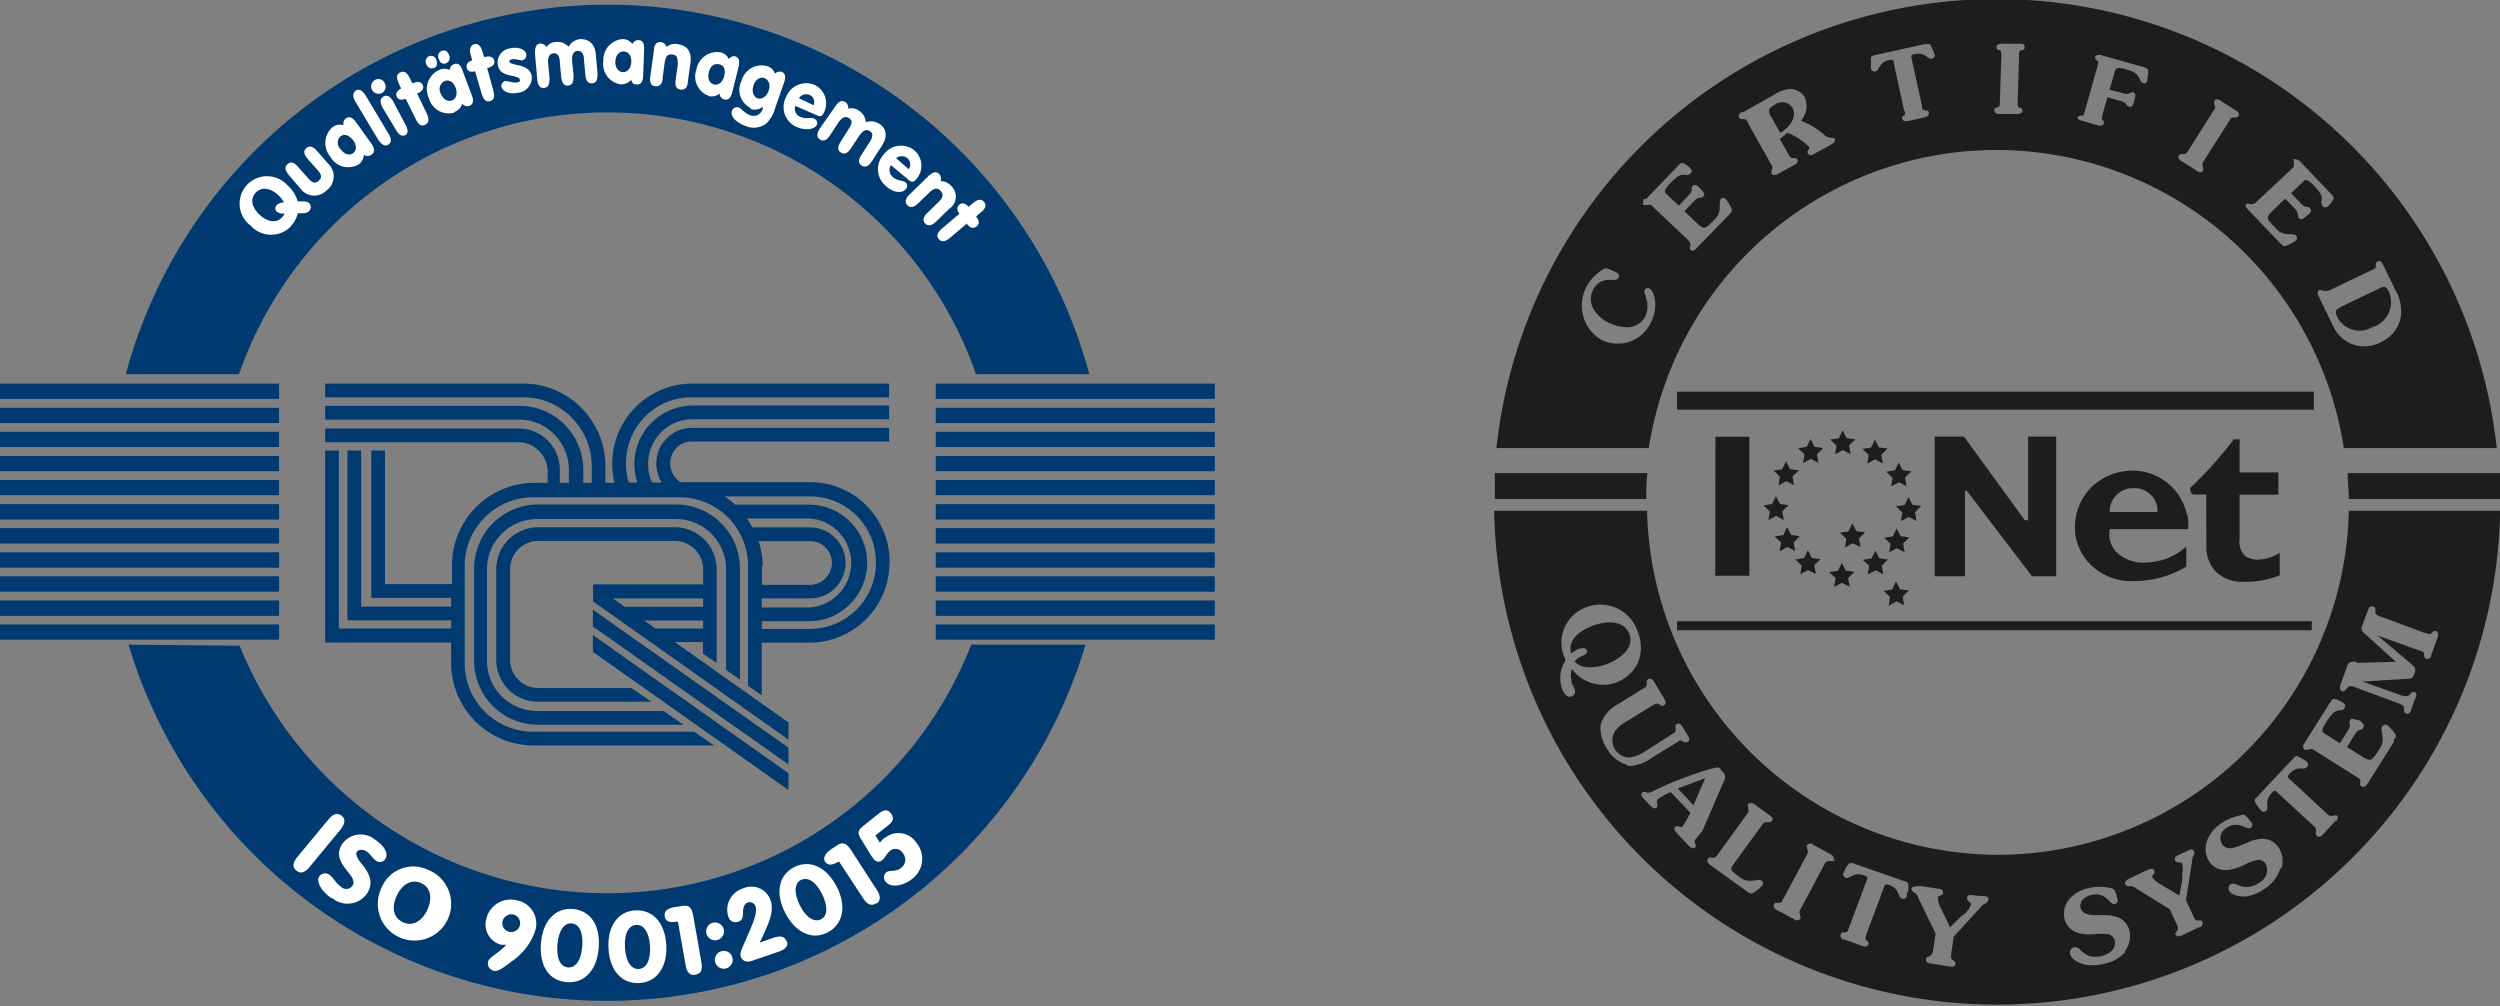<svg id="Ebene_1" data-name="Ebene 1" xmlns="http://www.w3.org/2000/svg" xmlns:xlink="http://www.w3.org/1999/xlink" viewBox="0 0 145.85 58.7"><rect x="0" y="0" width="145.85" height="58.7" fill="#808080" stroke="none"/><defs><style>.cls-1{fill:none;}.cls-2{fill:#1d1d1b;}.cls-3{clip-path:url(#clip-path);}.cls-4{fill:#003a70;}.cls-5{fill:#fff;}</style><clipPath id="clip-path" transform="translate(-4.34 -3.72)"><rect class="cls-1" x="4.34" y="3.72" width="145.85" height="58.7"/></clipPath></defs><title>Doppelsiegel</title><rect class="cls-2" x="97.84" y="22.85" width="37.15" height="1.05"/><polygon class="cls-2" points="102.06 33.59 100.07 33.59 100.08 25.48 102.06 25.48 102.06 33.59"/><rect class="cls-2" x="97.84" y="36.24" width="37.03" height="0.53"/><polygon class="cls-2" points="118.32 25.47 119.96 25.47 119.96 33.62 118.55 33.62 114.75 28.64 114.64 28.64 114.64 33.62 112.87 33.62 112.87 25.47 114.58 25.47 118.12 30.34 118.32 30.36 118.32 25.47"/><g class="cls-3"><path class="cls-2" d="M133.05,32.57l-.72,0a.19.19,0,0,1-.15-.09.67.67,0,0,1-.06-.3,22.52,22.52,0,0,0,2.54-2.83H135v1.93h2.26v1.3H135v2.58a1.15,1.15,0,0,0,.32,1,1.34,1.34,0,0,0,.9.2,2.43,2.43,0,0,0,1.12-.39v1.31a5.17,5.17,0,0,1-2.06.38,2.23,2.23,0,0,1-1.63-.55,2.06,2.06,0,0,1-.59-1.45Z" transform="translate(-4.34 -3.72)"/><path class="cls-2" d="M131.92,33.74a3.23,3.23,0,0,0-3-2.56,3.5,3.5,0,0,0-2.45.85,3.34,3.34,0,0,0-1.08,2.48,3.06,3.06,0,0,0,1.08,2.3,3.39,3.39,0,0,0,2.42.81,6,6,0,0,0,3-.84V35.6a3.55,3.55,0,0,1-2.26.93,2.29,2.29,0,0,1-1.76-.54,1.5,1.5,0,0,1-.44-1.4H132a3.21,3.21,0,0,0-.05-.85M128.8,32.2a1.33,1.33,0,0,1,1.41,1.39h-2.79a1.36,1.36,0,0,1,1.38-1.39" transform="translate(-4.34 -3.72)"/></g><polygon class="cls-2" points="108.3 30.99 108.81 31.05 108.45 31.42 108.54 31.92 108.08 31.69 107.64 31.94 107.71 31.43 107.34 31.08 107.84 31 108.06 30.53 108.3 30.99"/><polygon class="cls-2" points="109.05 33.01 108.67 32.66 109.18 32.58 109.41 32.12 109.64 32.57 110.14 32.64 109.78 33.01 109.87 33.51 109.42 33.27 108.96 33.52 109.05 33.01"/><polygon class="cls-2" points="110.29 31.72 109.92 31.37 110.43 31.29 110.65 30.83 110.88 31.28 111.39 31.35 111.03 31.71 111.12 32.22 110.66 31.98 110.21 32.23 110.29 31.72"/><polygon class="cls-2" points="110.98 29.89 110.61 29.54 111.12 29.46 111.34 29 111.57 29.45 112.08 29.52 111.72 29.89 111.81 30.39 111.35 30.16 110.9 30.4 110.98 29.89"/><polygon class="cls-2" points="110.41 27.87 110.04 27.52 110.55 27.44 110.77 26.98 111 27.43 111.51 27.5 111.14 27.86 111.23 28.37 110.78 28.13 110.33 28.38 110.41 27.87"/><polygon class="cls-2" points="109.02 26.54 108.65 26.19 109.16 26.11 109.38 25.64 109.61 26.1 110.12 26.17 109.75 26.53 109.85 27.04 109.39 26.8 108.94 27.05 109.02 26.54"/><polygon class="cls-2" points="107.14 26 106.77 25.64 107.28 25.57 107.5 25.1 107.73 25.56 108.24 25.63 107.88 25.99 107.97 26.5 107.51 26.26 107.06 26.5 107.14 26"/><polygon class="cls-2" points="105.27 26.51 104.9 26.15 105.4 26.07 105.63 25.61 105.86 26.07 106.37 26.14 106 26.5 106.09 27.01 105.64 26.77 105.19 27.02 105.27 26.51"/><polygon class="cls-2" points="103.84 27.81 103.47 27.45 103.97 27.38 104.2 26.91 104.43 27.37 104.94 27.44 104.57 27.8 104.67 28.31 104.21 28.07 103.76 28.32 103.84 27.81"/><polygon class="cls-2" points="103.25 29.84 102.88 29.48 103.38 29.41 103.61 28.94 103.84 29.4 104.35 29.47 103.98 29.83 104.07 30.34 103.62 30.1 103.17 30.34 103.25 29.84"/><polygon class="cls-2" points="103.91 31.65 103.53 31.29 104.04 31.22 104.26 30.75 104.5 31.21 105 31.28 104.64 31.64 104.73 32.15 104.28 31.91 103.82 32.16 103.91 31.65"/><polygon class="cls-2" points="105.11 32.99 104.74 32.64 105.25 32.56 105.47 32.1 105.7 32.55 106.21 32.62 105.84 32.98 105.94 33.49 105.48 33.26 105.03 33.5 105.11 32.99"/><polygon class="cls-2" points="107.09 33.73 106.72 33.38 107.22 33.3 107.45 32.84 107.68 33.29 108.19 33.36 107.82 33.73 107.91 34.23 107.46 34 107 34.24 107.09 33.73"/><polygon class="cls-2" points="110.85 34.38 111.36 34.44 111 34.81 111.09 35.31 110.64 35.08 110.19 35.33 110.26 34.82 109.89 34.47 110.39 34.39 110.61 33.92 110.85 34.38"/><g class="cls-3"><path class="cls-2" d="M96.51,41.55c.14,0,.34-.08.4.11s-.14.27-.28.34a1.19,1.19,0,0,0-.43.3c.4.51,1.29.37,1.84.18s1.68-.85,1.37-1.73-1.35-.8-2.08-.55S95.77,41,96,41.85a1.81,1.81,0,0,1,.52-.3" transform="translate(-4.34 -3.72)"/></g><polygon class="cls-2" points="98.79 46.97 98.84 46.88 99.48 45.4 97.88 46 98.79 46.97"/><g class="cls-3"><path class="cls-2" d="M108.2,11.47c.46-.27,1-.85.73-1.43a.72.72,0,0,0-1.07-.2c-.1.05-.28.18-.31.3a.56.56,0,0,0,.11.37Z" transform="translate(-4.34 -3.72)"/><path class="cls-2" d="M141.83,42.39l2.29-.06-1.81-1.63c-.19-.18-.25-.22-.16-.47l.37-1a.2.2,0,0,1,.27-.12c.14,0,.14.17.13.29s.07.21.22.26l2.7,1c.12,0,.24.11.35,0l.05-.05c.07-.06.13-.11.23-.07s.14.22.09.34l-.38,1.06c0,.13-.14.26-.29.21s-.11-.11-.13-.2v-.07c0-.15-.15-.17-.27-.21l-2.43-.87L145,42.45c.2.18.31.25.21.53s-.13.32-.38.34l-2.66.16,2.38.85a.68.68,0,0,0,.19,0c.12,0,.17-.08.24-.15a.19.19,0,0,1,.23-.08c.19.07.08.32,0,.45l-.18.48c0,.13-.12.39-.31.32a.18.18,0,0,1-.13-.2c0-.11,0-.2-.08-.27a1,1,0,0,0-.17-.1l-2.69-1a.33.33,0,0,0-.41.11c-.07.1-.14.2-.27.15s-.13-.24-.08-.39l.39-1.09c.1-.27.28-.24.54-.24M144,47l-1.55,2.46c-.07.11-.19.22-.33.14s-.08-.13-.08-.22v-.08c0-.14-.11-.2-.22-.26l-2.4-1.51c-.11-.07-.21-.16-.33-.09l-.07,0a.23.23,0,0,1-.24,0c-.13-.09-.08-.25,0-.36l1.48-2.35c.05-.08.12-.22.23-.24a1.36,1.36,0,0,1,.53.22c.12.07.19.19.1.32s-.17.12-.29.13a.71.71,0,0,0-.41.19,3,3,0,0,0-.35.48,1.69,1.69,0,0,0-.23.44.21.21,0,0,0,.08.22l.93.59.48-.76c.22-.36,0-.42.11-.59s.33,0,.46,0,.44.24.31.45-.26,0-.47.36l-.48.76.87.55c.52.32.59.28,1-.4a1,1,0,0,0,.19-.87c0-.14-.11-.35,0-.48a.21.21,0,0,1,.28-.08,2.46,2.46,0,0,1,.39.4c.17.2.16.25,0,.48m-3.37,4.68-.77.83c-.09.1-.23.19-.34.08s-.06-.15-.05-.24l0-.07c0-.14-.07-.21-.17-.3L137.25,50c-.15-.14-.22-.23-.39,0-.46.5-.11.84-.3,1a.19.19,0,0,1-.31,0,.57.57,0,0,1-.12-.15,1.13,1.13,0,0,1-.26-.43c0-.07.11-.17.16-.22L138.1,48c.05-.05.14-.16.21-.17s.36.16.45.22a.76.76,0,0,1,.16.11.21.21,0,0,1,0,.32c-.18.2-.55-.13-1,.37-.18.19-.09.25.07.39l2.08,1.93c.09.08.18.19.31.14l.07,0c.09,0,.16-.05.24,0s0,.26-.05.35m-3.27,2.74a2.21,2.21,0,0,1-.82,1.11,2.73,2.73,0,0,1-1.05.49c-.33.06-.85,0-1.06-.24a.3.3,0,0,1,0-.43.38.38,0,0,1,.4,0,1.39,1.39,0,0,0,.6.14,1.32,1.32,0,0,0,.74-.28.82.82,0,0,0,.33-1.1.5.5,0,0,0-.51-.19,2.89,2.89,0,0,0-.74.28,2.86,2.86,0,0,1-1,.3,1.14,1.14,0,0,1-1-.45,1.36,1.36,0,0,1-.18-1.21,2,2,0,0,1,.76-1,2.92,2.92,0,0,1,1.24-.54.28.28,0,0,1,.23,0,1.9,1.9,0,0,1,.35.4.21.21,0,0,1,0,.33c-.26.19-.72-.52-1.5.06A.67.67,0,0,0,134,53c.26.34.66.19,1,.06l.45-.18a2.27,2.27,0,0,1,.92-.23,1.17,1.17,0,0,1,.87.46,1.44,1.44,0,0,1,.2,1.26m-4.78,3.43-1,.48c-.12.06-.3.11-.38,0s0-.15.05-.22.12-.19,0-.42l-.41-.88-1.93-1.19a.56.56,0,0,0-.41-.15.25.25,0,0,1-.25-.12c-.09-.2.24-.33.5-.45l.82-.39c.14-.06.29-.11.37.06s-.17.26-.11.39a1.58,1.58,0,0,0,.52.43l1.05.62.17-.87,0-.37a1.51,1.51,0,0,0,0-.6c-.07-.16-.32,0-.41-.2s.08-.26.2-.32l.47-.22c.14-.07.33-.19.43,0a.23.23,0,0,1,0,.21.56.56,0,0,0-.11.35l-.36,2.29.43.93c.1.21.09.26.32.26s.17,0,.21.1,0,.25-.17.31m-4.3,1.39a2.18,2.18,0,0,1-1.19.71A2.79,2.79,0,0,1,126,60c-.33-.07-.8-.28-.89-.63a.31.31,0,0,1,.21-.38.38.38,0,0,1,.37.13,1.53,1.53,0,0,0,.51.36,1.42,1.42,0,0,0,.79,0c.4-.09.84-.42.72-.88a.48.48,0,0,0-.4-.38,3.44,3.44,0,0,0-.79,0,2.65,2.65,0,0,1-1-.09,1.16,1.16,0,0,1-.74-.8,1.37,1.37,0,0,1,.3-1.18,2.06,2.06,0,0,1,1.08-.61,2.8,2.8,0,0,1,1.35,0,.32.32,0,0,1,.2.12,2.32,2.32,0,0,1,.16.51.21.21,0,0,1-.15.29c-.31.08-.47-.75-1.41-.52-.33.08-.68.37-.59.74s.53.43.88.43H127a2.29,2.29,0,0,1,.94.14,1.14,1.14,0,0,1,.63.76,1.41,1.41,0,0,1-.3,1.24m-7.95-3a.24.24,0,0,1-.14.17.59.59,0,0,0-.29.23l-1.57,1.71-.15,1c0,.22-.06.26.13.39a.2.2,0,0,1,.12.2c0,.16-.19.18-.32.16L117,59.93c-.14,0-.32-.07-.29-.24s.08-.13.16-.16.2-.1.25-.35l.14-1-1-2.06a.53.53,0,0,0-.26-.34c-.09-.06-.16-.13-.14-.24s.38-.15.66-.11l.9.14c.15,0,.3.06.28.25s-.29.12-.31.26a1.57,1.57,0,0,0,.19.65l.53,1.09.63-.63L119,57a1.61,1.61,0,0,0,.33-.5c0-.18-.26-.2-.23-.4s.21-.17.34-.15L120,56c.16,0,.38,0,.35.25m-4.77-.43a.58.58,0,0,1,0,.18.2.2,0,0,1-.28.14c-.26-.09-.11-.56-.74-.79-.25-.08-.26,0-.34.22l-1,2.67c0,.12-.11.24,0,.35l.05,0a.22.22,0,0,1,.07.23c-.06.15-.22.14-.34.09l-1.07-.38c-.12,0-.26-.13-.2-.29s.11-.11.2-.13H112c.14,0,.17-.15.21-.27l1-2.67c.08-.2.13-.3-.11-.38-.64-.23-.82.23-1.07.14a.21.21,0,0,1-.14-.29.91.91,0,0,1,.09-.17c0-.09.2-.37.3-.4a.65.65,0,0,1,.27.05l2.86,1c.07,0,.21.06.24.12a1.11,1.11,0,0,1,0,.51m-4.25-1.89c0,.1-.13.1-.22.1H111c-.15,0-.19.13-.25.24l-1.34,2.51c-.06.11-.14.22-.06.33l0,.07c0,.08.09.14,0,.23s-.24.1-.35,0l-1-.53c-.12-.06-.24-.17-.16-.32s.12-.09.21-.1h.08c.14,0,.19-.12.25-.23l1.34-2.51c.06-.11.14-.22.06-.34l0-.06c0-.08-.09-.14,0-.24s.24-.1.35,0l1,.54c.11.06.24.17.16.31m-3.61-2.24c-.06.09-.13.08-.22.07h-.08c-.14,0-.2.1-.27.2l-1.65,2.27c-.2.28-.14.33.13.55l.18.13a1,1,0,0,0,.85.25c.14,0,.36-.09.48,0a.2.2,0,0,1,.06.28,1.82,1.82,0,0,1-.42.36c-.21.16-.26.15-.48,0l-2.16-1.56c-.11-.08-.21-.21-.12-.34s.14-.08.23-.07h.07c.15,0,.21-.1.28-.2l1.67-2.3c.07-.1.17-.2.1-.33l0-.07c0-.08-.06-.15,0-.23s.25-.07.35,0l.92.67c.1.07.21.2.11.33m-4.47,1.07a.3.3,0,0,0,0,.26.19.19,0,0,1,0,.2c-.13.12-.26,0-.36-.08l-.69-.73c-.09-.1-.25-.26-.11-.39s.3.07.4,0a7.85,7.85,0,0,0,.43-.73l.05-.09-1.15-1.21a4.57,4.57,0,0,0-.73.39c-.19.18.07.36-.09.51s-.35-.09-.46-.2l-.22-.24c-.11-.11-.32-.29-.15-.45a.28.28,0,0,1,.22,0,.33.33,0,0,0,.26,0l.63-.3a20.66,20.66,0,0,1,2.07-.81c.3-.11.62-.21,1-.3s.3,0,.45.17a.45.45,0,0,1,.1.64l-1.23,2.85ZM99.3,48.35a2,2,0,0,1-1.24-1A2.13,2.13,0,0,1,97.72,46a2,2,0,0,1,1-1.19l1.47-.91c.1-.06.23-.12.22-.26v-.08c0-.09,0-.16.09-.22s.26,0,.33.14l.6,1c.07.12.15.29,0,.38a.17.17,0,0,1-.22,0c-.2-.13-.22-.1-.44,0l-1.46.9a2.21,2.21,0,0,0-.77.65,1,1,0,0,0,0,1,1,1,0,0,0,.86.5,2.29,2.29,0,0,0,1-.41l1.57-1c.15-.09.13-.15.12-.31a.21.21,0,0,1,.08-.23c.16-.1.27.07.35.2l.27.44c.08.12.18.3,0,.4a.25.25,0,0,1-.25,0c-.13-.09-.18-.13-.32,0l-1.5.92a2.33,2.33,0,0,1-1.45.49M96,43.48c.06.16.16.3.21.47a.3.3,0,0,1-.2.4c-.28.1-.48-.26-.55-.48a1.89,1.89,0,0,1,.22-1.63l-.12-.3a2.19,2.19,0,0,1,1.4-2.82,2.29,2.29,0,0,1,2.94,1.5,2.38,2.38,0,0,1,0,1.76,2.29,2.29,0,0,1-1.31,1.17,2.25,2.25,0,0,1-2.54-.8,1.08,1.08,0,0,0,0,.73m24.9,10.11a20.53,20.53,0,0,1-20.52-20.07H91.51a29.35,29.35,0,0,0,58.69,0h-8.83a20.52,20.52,0,0,1-20.52,20.07" transform="translate(-4.34 -3.72)"/><path class="cls-2" d="M141.3,31.32c0,.5.07,1,.07,1.51h8.83c0-.51,0-1,0-1.51Z" transform="translate(-4.34 -3.72)"/><path class="cls-2" d="M97.82,23.58a2.33,2.33,0,0,1-.93-3.12,2.54,2.54,0,0,1,.94-1,.39.39,0,0,1,.25-.08,3.56,3.56,0,0,1,.58.24.21.21,0,0,1,.09.32c-.07.13-.26.11-.38.11a1.22,1.22,0,0,0-.6.09,1.07,1.07,0,0,0-.48.46,1.2,1.2,0,0,0,0,1.12,2.06,2.06,0,0,0,.9.83,2.59,2.59,0,0,0,1.16.26,1.18,1.18,0,0,0,1-.68,1.44,1.44,0,0,0,0-1.08c0-.12-.12-.29-.06-.42a.21.21,0,0,1,.27-.08c.25.12.33.59.35.84a2.31,2.31,0,0,1-.26,1.15,2.13,2.13,0,0,1-2.89,1m2.62-8.22,1.85-1.92c.06-.06.16-.18.26-.18a1.38,1.38,0,0,1,.46.31c.09.09.14.21,0,.32s-.18.08-.3.07a.67.67,0,0,0-.42.09,3.78,3.78,0,0,0-.43.38,2,2,0,0,0-.29.37.21.21,0,0,0,0,.23l.77.73.59-.62c.28-.29.09-.39.22-.53s.32,0,.42.13.37.31.21.47-.25,0-.52.25l-.59.62.71.68c.42.41.5.39,1-.16a.92.92,0,0,0,.35-.78c0-.14,0-.35.06-.46a.21.21,0,0,1,.28,0,2.16,2.16,0,0,1,.29.45c.12.22.1.27-.07.46l-1.94,2c-.08.09-.22.17-.33.07a.21.21,0,0,1,0-.23l0-.07c0-.13-.07-.2-.15-.29l-2-1.89c-.09-.08-.17-.19-.3-.14l-.07,0c-.08,0-.15,0-.22,0s0-.24,0-.33m5.86-5.11,1.77-1a2.09,2.09,0,0,1,.9-.33,1,1,0,0,1,.87.47,1.28,1.28,0,0,1-.22,1.39,4.07,4.07,0,0,1,1.37.82.54.54,0,0,0,.41.17c.09,0,.16,0,.21.08s-.09.24-.18.29l-1,.55c-.11.07-.29.17-.39,0s.14-.25.06-.39a3.53,3.53,0,0,0-1.26-.82l-.44.36.49.88c.06.11.11.23.25.23h.07c.08,0,.16,0,.21.09s0,.24-.15.3l-1,.54c-.11.06-.27.1-.34,0s0-.15,0-.22l0-.06c.08-.12,0-.22-.07-.33l-1.33-2.37c0-.1-.1-.23-.24-.22h-.07c-.09,0-.16,0-.21-.09s0-.24.15-.31M113.55,7a.67.67,0,0,1,.25-.08l2.85-.63c.06,0,.19,0,.25,0s.2.32.24.42,0,.11.07.17a.2.2,0,0,1-.17.26c-.25.06-.37-.4-1-.26-.24,0-.2.14-.16.34l.59,2.66c0,.12,0,.25.16.28l.07,0c.08,0,.15,0,.17.15s-.1.22-.23.25l-1,.23c-.13,0-.28,0-.32-.13s0-.14.1-.2l0,0c.11-.09.06-.21,0-.33l-.58-2.65c0-.2-.05-.31-.29-.25-.63.13-.54.6-.8.66a.21.21,0,0,1-.26-.17,1.15,1.15,0,0,1,0-.18c0-.11,0-.4,0-.49m7.34,2.93.07,0c.13-.06.11-.19.11-.31l.09-2.72c0-.12,0-.25-.09-.31l-.07,0c-.07,0-.13-.09-.13-.19s.16-.19.29-.18l1.08,0c.13,0,.28,0,.27.2s-.06.14-.14.18l-.06,0c-.13.06-.11.2-.12.31l-.08,2.73c0,.12,0,.25.09.31l.06,0c.07,0,.13.08.13.19s-.16.18-.28.18l-1.09,0c-.12,0-.27-.05-.27-.21s.07-.13.14-.18m4.71.63c0-.1.09-.12.18-.14l.07,0c.13,0,.15-.16.18-.27l.74-2.62c0-.12.09-.24,0-.33l-.05,0c-.06-.07-.11-.12-.09-.21s.2-.15.32-.11l2.38.67a.83.83,0,0,1,.35.14c.11.13,0,.42,0,.57s-.05.31-.23.26-.15-.12-.2-.21c-.19-.41-.43-.48-.84-.6a1.08,1.08,0,0,0-.5-.06c-.11.05-.14.21-.17.32l-.27.93.81.22c.38.11.38-.11.57-.06s.12.3.08.44-.1.47-.32.4-.09-.23-.46-.33l-.8-.23L127,10.39c0,.12-.09.23,0,.33l0,0c.06.06.11.11.08.21s-.2.15-.32.11l-1-.29c-.12,0-.26-.12-.21-.26m5.92,2.31c0-.09.12-.09.21-.09h.07c.14,0,.19-.11.26-.21l1.45-2.3c.07-.1.16-.2.08-.32l0-.06a.21.21,0,0,1,0-.23c.08-.13.23-.08.34,0l.91.58c.11.07.22.19.14.32a.23.23,0,0,1-.22.08h-.07c-.14,0-.19.11-.25.21l-1.46,2.3c-.06.1-.15.2-.08.32l0,.07a.2.2,0,0,1,0,.22c-.09.13-.24.08-.34,0l-.92-.58c-.11-.07-.21-.18-.13-.31m3.95,2.83c.08-.07.14,0,.23,0l.07,0c.13,0,.21-.06.29-.15l2-1.87c.09-.08.2-.16.16-.29l0-.07c0-.08,0-.15,0-.22s.24,0,.33.07l1.83,1.92c.06.07.18.17.17.28a1.28,1.28,0,0,1-.33.44.21.21,0,0,1-.32,0,.37.37,0,0,1-.06-.31.62.62,0,0,0-.07-.42,2.89,2.89,0,0,0-.36-.44,1.49,1.49,0,0,0-.36-.31.19.19,0,0,0-.22,0l-.77.73.59.62c.28.3.39.11.52.25s0,.31-.14.41-.33.35-.49.19,0-.25-.22-.53l-.6-.62-.71.68c-.43.4-.41.48.12,1a.91.91,0,0,0,.77.39c.13,0,.35,0,.45.08a.2.2,0,0,1,0,.28,1.64,1.64,0,0,1-.46.27c-.22.11-.27.09-.45-.09l-1.92-2c-.08-.09-.16-.23-.05-.34m7.31,3.89c.1-.05.23-.09.23-.23v-.07a.19.19,0,0,1,.1-.2c.14-.07.24.05.3.16l.72,1.48a2.45,2.45,0,0,1,.32,1.67,2,2,0,0,1-1.11,1.38,2,2,0,0,1-2.86-1l-.81-1.65c-.06-.12-.09-.27,0-.34s.15,0,.22,0l.06,0c.11.09.22,0,.32,0Zm-21.93-7a20.53,20.53,0,0,1,20.29,17.39H150a29.35,29.35,0,0,0-58.36,0h8.89a20.54,20.54,0,0,1,20.29-17.39" transform="translate(-4.34 -3.72)"/><path class="cls-2" d="M100.4,31.32H91.55c0,.5,0,1,0,1.51h8.83c0-.51,0-1,.07-1.51" transform="translate(-4.34 -3.72)"/><path class="cls-2" d="M142.8,22.79a1.52,1.52,0,0,0,.9-2.06c-.18-.37-.3-.31-.62-.15l-2.08,1c-.36.18-.49.25-.3.64a1.46,1.46,0,0,0,2.1.55" transform="translate(-4.34 -3.72)"/><path class="cls-4" d="M18.32,41.39A23.12,23.12,0,0,0,39.77,55.83,22.77,22.77,0,0,0,61,41.33h6.67a29.14,29.14,0,0,1-55.83,0Z" transform="translate(-4.34 -3.72)"/><path class="cls-4" d="M18.28,25.55a22.77,22.77,0,0,1,43,0l6.61,0a29.1,29.1,0,0,0-56.21,0Z" transform="translate(-4.34 -3.72)"/></g><rect class="cls-4" x="54.59" y="22.38" width="16.28" height="0.89"/><rect class="cls-4" x="54.59" y="23.79" width="16.28" height="0.89"/><rect class="cls-4" x="54.59" y="25.19" width="16.28" height="0.89"/><rect class="cls-4" x="54.59" y="26.6" width="16.28" height="0.89"/><rect class="cls-4" x="54.59" y="28" width="16.28" height="0.89"/><rect class="cls-4" x="54.59" y="29.41" width="16.28" height="0.9"/><rect class="cls-4" x="54.59" y="30.81" width="16.28" height="0.9"/><rect class="cls-4" x="54.59" y="32.22" width="16.28" height="0.9"/><rect class="cls-4" x="54.59" y="33.62" width="16.28" height="0.9"/><rect class="cls-4" x="54.59" y="35.03" width="16.28" height="0.9"/><rect class="cls-4" x="54.59" y="36.43" width="16.28" height="0.89"/><rect class="cls-4" y="22.38" width="16.28" height="0.89"/><rect class="cls-4" y="23.79" width="16.28" height="0.89"/><rect class="cls-4" y="25.19" width="16.28" height="0.89"/><rect class="cls-4" y="26.6" width="16.28" height="0.89"/><rect class="cls-4" y="28" width="16.28" height="0.89"/><rect class="cls-4" y="29.41" width="16.28" height="0.9"/><rect class="cls-4" y="30.81" width="16.28" height="0.9"/><rect class="cls-4" y="32.22" width="16.28" height="0.9"/><rect class="cls-4" y="33.62" width="16.28" height="0.9"/><rect class="cls-4" y="35.03" width="16.28" height="0.9"/><rect class="cls-4" y="36.43" width="16.28" height="0.89"/><polygon class="cls-4" points="46 46.09 46 45.11 34.59 37.05 34.59 38.03 46 46.09"/><g class="cls-3"><path class="cls-4" d="M44.22,46l-1.17-.8H35.66a2.93,2.93,0,0,1-2.91-2.95V36.9A2.93,2.93,0,0,1,35.66,34h8.13A2.93,2.93,0,0,1,46.7,36.9v5.9l.81.57V36.9a3.74,3.74,0,0,0-3.71-3.75H35.66A3.74,3.74,0,0,0,32,36.9v5.34A3.73,3.73,0,0,0,35.66,46Z" transform="translate(-4.34 -3.72)"/></g><polygon class="cls-4" points="46 44.6 46 43.62 34.59 35.57 34.59 36.55 46 44.6"/><g class="cls-3"><path class="cls-4" d="M45.36,38.63H40.09l.7.49h4.57Zm0,1.29H41.93l.65.47h2.78Zm0-2.09v-.89a1.65,1.65,0,0,0-1.63-1.66h-8a1.64,1.64,0,0,0-1.63,1.66V42.2a1.64,1.64,0,0,0,1.63,1.66h5.45l1.16.8H35.72a2.44,2.44,0,0,1-2.43-2.46V36.94a2.45,2.45,0,0,1,2.43-2.46h8a2.45,2.45,0,0,1,2.43,2.46v5.45l-.8-.53v-.68H43.71l6.63,4.69v1l-11.4-8.06v-1h6.42Z" transform="translate(-4.34 -3.72)"/><path class="cls-4" d="M55.44,36.54a3.84,3.84,0,0,0-3.83-3.86h-5a4,4,0,0,1,.61.48h4.33a3.4,3.4,0,0,1,3.38,3.39,3.38,3.38,0,0,1-1,2.41,3.34,3.34,0,0,1-2.37,1H48.78v.45h2.83a3.85,3.85,0,0,0,3.83-3.85m-6.65.19v1.09H51.6a1.28,1.28,0,0,0,1.27-1.28,1.26,1.26,0,0,0-1.27-1.27h-3a4.7,4.7,0,0,1,.23,1.46m-.56-2.26H51.6a2.07,2.07,0,1,1,0,4.14H48.78v.53h2.78a2.6,2.6,0,0,0,0-5.19H47.92a5.48,5.48,0,0,1,.31.52m8,2.07a4.66,4.66,0,0,1-4.63,4.65H48.78v3.08l-.8-.56v-7a4,4,0,0,0-4-4H35.45a4,4,0,0,0-4,4v5.68a4,4,0,0,0,4,4h9.39l1.17.8H35.45a4.81,4.81,0,0,1-4.79-4.84V41.2H23.31V30h.8V40.39h6.55v-.48H24.61V30h.8v9.11h5.25V38.6H26V30h.8V37.8h3.91V36.73a4.81,4.81,0,0,1,4.79-4.84h.79v-.73A1.66,1.66,0,0,0,35.75,30a1.62,1.62,0,0,0-1.15-.48H23.31v-.8H34.6a2.39,2.39,0,0,1,1.71.71A2.46,2.46,0,0,1,37,31.16v.73h.53v-.74a3,3,0,0,0-.86-2.1,2.88,2.88,0,0,0-2.05-.85H23.31v-.8H34.66a3.71,3.71,0,0,1,2.61,1.08,3.75,3.75,0,0,1,1.1,2.67v.74h.49v-.95a4,4,0,0,0-1.19-2.88,3.93,3.93,0,0,0-2.8-1.16H23.31v-.8H34.87a4.74,4.74,0,0,1,3.37,1.4,4.82,4.82,0,0,1,1.42,3.44v.95h.53a4.53,4.53,0,0,1-.13-1.1,4.66,4.66,0,0,1,4.63-4.69H56.21v.8H44.69A3.79,3.79,0,0,0,42,28a3.88,3.88,0,0,0-1.14,2.77,3.75,3.75,0,0,0,.16,1.1h.5a3.57,3.57,0,0,1-.17-1.07,3.41,3.41,0,0,1,3.39-3.42H56.21v.8H44.74a2.58,2.58,0,0,0-1.82.75,2.64,2.64,0,0,0-.54,2.94h.56a2.12,2.12,0,0,1-.31-1.1,2.08,2.08,0,0,1,2.06-2.09H56.21v.8H44.69a1.26,1.26,0,0,0-.89.37,1.31,1.31,0,0,0,.24,2h7.57a4.57,4.57,0,0,1,3.25,1.34,4.63,4.63,0,0,1,1.38,3.31" transform="translate(-4.34 -3.72)"/><path class="cls-5" d="M21.63,54.51c-.25-.2-.22-.46.06-.8l1.81-2.18c.27-.34.53-.41.77-.22s.21.46-.06.8L22.4,54.3c-.28.34-.53.41-.77.21" transform="translate(-4.34 -3.72)"/><path class="cls-5" d="M23.69,56.13c-.63-.42-.91-1-.73-1.27a.41.41,0,0,1,.61-.09c.21.14.37.5.71.72a.43.43,0,0,0,.61-.08c.18-.27,0-.51-.28-.86-.51-.63-.65-1.07-.3-1.6a1.32,1.32,0,0,1,1.93-.23c.56.37.77.84.58,1.11a.37.37,0,0,1-.56.09c-.18-.12-.32-.38-.52-.52s-.46-.13-.57,0,0,.42.34.8c.49.63.58,1.14.24,1.65a1.39,1.39,0,0,1-2.06.24" transform="translate(-4.34 -3.72)"/><path class="cls-5" d="M27.84,57.52c.52.25,1.09,0,1.42-.7s.2-1.32-.33-1.57-1.1,0-1.44.72-.18,1.3.35,1.55m1.46-3.06a2.14,2.14,0,1,1-2.71,1.07,2,2,0,0,1,2.71-1.07" transform="translate(-4.34 -3.72)"/><path class="cls-5" d="M34.28,57.07a.54.54,0,0,0-.63.43.52.52,0,1,0,.63-.43m-.69,1.77a1.22,1.22,0,0,1-.88-1.51,1.46,1.46,0,0,1,1.8-1.08A1.38,1.38,0,0,1,35.57,58a3.49,3.49,0,0,1-1.37,1.8c-.5.4-.83.61-1.05.56a.45.45,0,0,1-.34-.52c.06-.28.53-.44,1.07-1l-.29,0" transform="translate(-4.34 -3.72)"/><path class="cls-5" d="M36.86,58.81c-.07.83.18,1.32.62,1.35s.76-.4.83-1.22-.18-1.31-.61-1.35-.77.4-.84,1.22m.9-2.06c1,.08,1.62.93,1.51,2.27s-.86,2.08-1.87,2-1.61-.93-1.5-2.27.86-2.08,1.86-2" transform="translate(-4.34 -3.72)"/><path class="cls-5" d="M40.8,59c.05.83.37,1.28.81,1.25s.7-.51.65-1.34-.38-1.26-.81-1.23-.7.49-.65,1.32m.59-2.17c1-.06,1.74.69,1.82,2s-.55,2.18-1.56,2.24-1.73-.69-1.81-2,.55-2.18,1.55-2.24" transform="translate(-4.34 -3.72)"/><path class="cls-5" d="M44.91,60.59c-.31.06-.5-.13-.57-.56l-.45-2.54h-.08c-.4.07-.64,0-.69-.31s.14-.46.58-.54l.45-.07c.38-.07.55.1.63.55l.48,2.74c.07.43,0,.67-.35.72" transform="translate(-4.34 -3.72)"/><path class="cls-5" d="M46.44,59.21a.52.52,0,1,1-.38.63.52.52,0,0,1,.38-.63M46,57.54a.52.52,0,0,1,.25,1,.52.52,0,1,1-.25-1" transform="translate(-4.34 -3.72)"/><path class="cls-5" d="M50.25,58.63c.09.27-.07.47-.48.61l-1.55.53c-.35.12-.57,0-.66-.23s.11-.56.37-1.18c.39-.88.6-1.44.49-1.74a.35.35,0,0,0-.45-.25c-.17.05-.27.24-.28.53s0,.51-.28.59a.43.43,0,0,1-.58-.3,1.3,1.3,0,0,1,0-.8,1.33,1.33,0,0,1,.86-.84,1.18,1.18,0,0,1,1.61.71c.21.62-.09,1.33-.64,2.45l.8-.28c.42-.14.66-.08.76.2" transform="translate(-4.34 -3.72)"/><path class="cls-5" d="M51,56.53c.37.74.83,1,1.22.83s.45-.73.08-1.48-.84-1-1.22-.83-.45.74-.08,1.48m-.31-2.23c.91-.45,1.87,0,2.47,1.16s.34,2.22-.56,2.67-1.86,0-2.46-1.17-.35-2.22.55-2.66" transform="translate(-4.34 -3.72)"/><path class="cls-5" d="M55.45,56.42c-.27.18-.51.08-.75-.29L53.3,54l-.07,0c-.34.22-.6.21-.75,0s0-.48.32-.72l.39-.25c.32-.21.54-.11.79.27l1.51,2.33c.24.37.23.63,0,.8" transform="translate(-4.34 -3.72)"/><path class="cls-5" d="M56,52.58a1.24,1.24,0,0,1,1.79.29A1.47,1.47,0,0,1,57.55,55c-.57.45-1.26.5-1.52.18a.39.39,0,0,1,0-.56c.21-.17.6,0,.91-.29a.59.59,0,0,0,.07-.84.5.5,0,0,0-.76-.12c-.18.14-.27.39-.44.53s-.36.12-.52-.09a3.1,3.1,0,0,1-.18-.26l-.55-.9c-.23-.37-.13-.53.16-.76l.88-.7c.31-.25.55-.26.73,0s.12.45-.17.68l-.75.59.26.42a2.44,2.44,0,0,1,.27-.28" transform="translate(-4.34 -3.72)"/><path class="cls-5" d="M20.5,16.09a.28.28,0,0,1,0-.42.56.56,0,0,1,.41-.13,1.62,1.62,0,0,0-.34-.44c-.5-.45-1-.48-1.32-.13s-.24.85.26,1.3,1,.46,1.3.11a.57.57,0,0,0,.13-.21.46.46,0,0,1-.4-.08m.81.79a1.6,1.6,0,0,1-2.39,0,1.6,1.6,0,1,1,2.14-2.36,2,2,0,0,1,.61.95l.31,0a.53.53,0,0,1,.36.1.34.34,0,0,1,0,.46.5.5,0,0,1-.33.13l-.34,0a1.5,1.5,0,0,1-.39.73" transform="translate(-4.34 -3.72)"/><path class="cls-5" d="M21.2,13.94c-.24-.28-.27-.49-.08-.65s.38-.1.62.18l.56.63c.23.27.41.36.63.17s.16-.39-.08-.65L22.3,13c-.24-.27-.27-.48-.09-.64s.39-.1.63.17l.65.75a1,1,0,0,1-.09,1.54,1,1,0,0,1-1.54-.11Z" transform="translate(-4.34 -3.72)"/><path class="cls-5" d="M24.93,12.66c.22-.16.24-.47,0-.77s-.51-.37-.72-.22a.51.51,0,0,0,0,.75c.22.31.52.39.73.24m.32.65a1.19,1.19,0,0,1-1.65-.45,1.23,1.23,0,0,1,.14-1.73.72.72,0,0,1,.63-.11.38.38,0,0,1,.14-.39c.2-.14.39-.06.6.23L26,12.09q.32.45,0,.66a.36.36,0,0,1-.43,0,.76.76,0,0,1-.33.58" transform="translate(-4.34 -3.72)"/><path class="cls-5" d="M25.08,9c.21-.12.4,0,.59.29L27,11.51c.19.31.19.52,0,.65s-.4,0-.59-.28l-1.32-2.2c-.19-.32-.18-.53,0-.66" transform="translate(-4.34 -3.72)"/><path class="cls-5" d="M28,11.59c-.21.12-.4,0-.57-.31L26.66,10c-.17-.32-.15-.53.06-.65s.4,0,.57.31L28,11c.17.32.16.53-.06.64M26.22,8.38a.41.41,0,0,1,.56.18.42.42,0,0,1-.15.58.43.43,0,0,1-.41-.76" transform="translate(-4.34 -3.72)"/><path class="cls-5" d="M28,9.48c-.23.11-.42.06-.51-.11s0-.35.25-.49l-.14-.3c-.15-.33-.13-.54.09-.64s.4,0,.56.34l.14.29.06,0c.26-.13.46-.08.55.1s0,.36-.28.49l-.05,0,.57,1.19c.15.33.13.54-.09.65s-.4,0-.56-.34L28,9.47Z" transform="translate(-4.34 -3.72)"/><path class="cls-5" d="M30.7,9.58c.25-.09.35-.39.22-.74s-.4-.49-.64-.39a.52.52,0,0,0-.23.72c.14.35.41.5.65.41m-.33-2.17c-.18.07-.35,0-.43-.25a.34.34,0,0,1,.16-.47c.19-.07.35,0,.44.25a.34.34,0,0,1-.17.47m.48,2.88a1.2,1.2,0,0,1-1.49-.85,1.22,1.22,0,0,1,.58-1.63.7.7,0,0,1,.63,0,.39.39,0,0,1,.24-.34c.23-.09.39,0,.52.38l.53,1.41c.13.34.09.55-.14.64a.37.37,0,0,1-.41-.13.73.73,0,0,1-.46.48M29.64,7.68c-.19.07-.35,0-.44-.24A.33.33,0,0,1,29.37,7a.32.32,0,0,1,.43.24c.09.23,0,.4-.16.47" transform="translate(-4.34 -3.72)"/><path class="cls-5" d="M32.05,7.88c-.25.07-.43,0-.48-.2s.05-.35.32-.44l-.09-.32c-.1-.35,0-.55.2-.62s.39.08.49.43l.09.31.06,0c.28-.07.47,0,.53.2s-.06.35-.35.44h-.06L33.12,9c.1.35.05.55-.19.62s-.39-.08-.49-.43l-.37-1.27Z" transform="translate(-4.34 -3.72)"/><path class="cls-5" d="M33.6,8.84a.31.31,0,0,1,.2-.39c.22,0,.48.12.7.08s.18-.11.16-.19-.16-.14-.44-.19c-.47-.1-.75-.22-.83-.61a.83.83,0,0,1,.72-1c.49-.11.87.08.93.33a.31.31,0,0,1-.23.37c-.17,0-.41-.1-.6-.06s-.15.09-.14.16.23.13.56.2.66.25.73.59a.9.9,0,0,1-.77,1c-.53.11-.93-.07-1-.36" transform="translate(-4.34 -3.72)"/><path class="cls-5" d="M35.55,6.84c0-.37.06-.55.3-.58a.41.41,0,0,1,.37.21.67.67,0,0,1,.55-.3.84.84,0,0,1,.74.28A.86.86,0,0,1,38.2,6c.49,0,.84.26.9.9L39.2,8c0,.37-.06.56-.31.58s-.37-.15-.4-.51l-.08-.84c0-.38-.15-.56-.38-.54s-.34.22-.31.59l.08.85c0,.36-.06.55-.31.58s-.37-.15-.41-.51L37,7.36c0-.37-.14-.55-.37-.53s-.34.22-.31.59l.08.85c0,.36-.06.55-.31.58s-.37-.15-.41-.51Z" transform="translate(-4.34 -3.72)"/><path class="cls-5" d="M40.69,7.93c.26,0,.47-.23.48-.6s-.18-.6-.44-.61-.47.21-.49.58.18.62.45.63m-.15.71a1.2,1.2,0,0,1-1-1.36A1.22,1.22,0,0,1,40.66,6a.69.69,0,0,1,.57.29.4.4,0,0,1,.35-.23c.25,0,.35.19.34.55l-.06,1.51c0,.36-.13.54-.37.53s-.26-.09-.33-.27a.76.76,0,0,1-.62.26" transform="translate(-4.34 -3.72)"/><path class="cls-5" d="M42.49,6.66c0-.36.19-.52.43-.48a.39.39,0,0,1,.31.28.74.74,0,0,1,.66-.16c.55.07.82.45.73,1.1l-.15,1.06c0,.36-.18.52-.43.49s-.33-.23-.28-.59l.12-.84c0-.39,0-.58-.31-.62s-.4.14-.46.51L43,8.25c0,.37-.19.53-.44.5s-.33-.23-.28-.59Z" transform="translate(-4.34 -3.72)"/><path class="cls-5" d="M46,8.65c.25.06.5-.13.59-.49s0-.63-.3-.69-.51.11-.6.47.05.65.31.71m-.29.67a1.2,1.2,0,0,1-.74-1.55,1.23,1.23,0,0,1,1.4-1,.69.69,0,0,1,.49.4A.4.4,0,0,1,47.21,7c.24.06.3.26.22.61l-.36,1.46c-.09.36-.24.51-.48.45a.36.36,0,0,1-.27-.34.72.72,0,0,1-.65.14" transform="translate(-4.34 -3.72)"/><path class="cls-5" d="M48.52,9.45c.26.09.53-.08.66-.43s0-.65-.24-.74-.52.06-.64.42,0,.65.22.75m-.39.57a1.17,1.17,0,0,1-.53-1.58,1.21,1.21,0,0,1,1.5-.86.68.68,0,0,1,.45.44.38.38,0,0,1,.38-.11q.34.12.15.63L49.57,10a2,2,0,0,1-.51.91,1.19,1.19,0,0,1-1.22.16c-.62-.23-.9-.6-.8-.87a.31.31,0,0,1,.4-.21c.17.06.3.32.66.45a.54.54,0,0,0,.74-.4s0-.06,0-.09a.71.71,0,0,1-.73.11" transform="translate(-4.34 -3.72)"/><path class="cls-5" d="M51.8,9.86a.46.46,0,0,0-.22-.6.51.51,0,0,0-.63.19Zm-.76.68c.33.15.64,0,.79.1A.28.28,0,0,1,52,11c-.13.27-.68.37-1.24.1a1.26,1.26,0,0,1-.55-1.74,1.26,1.26,0,0,1,1.67-.68,1.19,1.19,0,0,1,.52,1.62c-.11.24-.24.23-.46.12L50.74,9.9a.5.5,0,0,0,.3.64" transform="translate(-4.34 -3.72)"/><path class="cls-5" d="M53.06,9.94c.2-.31.39-.4.6-.26a.39.39,0,0,1,.16.38.73.73,0,0,1,.62.11.85.85,0,0,1,.41.68.89.89,0,0,1,.8.1c.41.27.49.72.14,1.27l-.58.9c-.2.3-.39.39-.6.26s-.2-.34,0-.65l.46-.71c.2-.32.23-.53,0-.66s-.4,0-.6.28l-.47.71c-.2.31-.39.4-.6.27s-.2-.35,0-.66l.45-.71c.21-.31.24-.52,0-.65s-.4,0-.6.27l-.47.72c-.2.31-.39.4-.6.27s-.2-.35,0-.66Z" transform="translate(-4.34 -3.72)"/><path class="cls-5" d="M57.35,13.59a.48.48,0,0,0-.07-.64.52.52,0,0,0-.66,0Zm-.91.47c.28.23.61.19.73.3a.26.26,0,0,1,0,.4C57,15,56.46,15,56,14.55a1.26,1.26,0,0,1-.1-1.82,1.24,1.24,0,0,1,1.78-.24,1.18,1.18,0,0,1,.1,1.7c-.16.19-.28.16-.46,0l-1-.83a.51.51,0,0,0,.13.7" transform="translate(-4.34 -3.72)"/><path class="cls-5" d="M58.5,14c.26-.25.47-.3.64-.12a.39.39,0,0,1,.07.41.77.77,0,0,1,.62.28.84.84,0,0,1-.1,1.32l-.77.75c-.26.25-.47.29-.64.12s-.12-.39.14-.64l.61-.59c.28-.27.35-.47.14-.68s-.4-.14-.67.12l-.62.6c-.26.25-.47.3-.64.12s-.12-.38.14-.64Z" transform="translate(-4.34 -3.72)"/><path class="cls-5" d="M60.31,16.18c-.16-.2-.16-.39,0-.52s.34-.09.54.12l.25-.21c.28-.23.49-.26.65-.07s.09.39-.2.62l-.25.21,0,.05c.19.22.19.43,0,.56s-.35.09-.54-.14l0-.05-1,.85c-.28.23-.49.26-.65.07s-.09-.39.19-.62l1-.85Z" transform="translate(-4.34 -3.72)"/></g></svg>